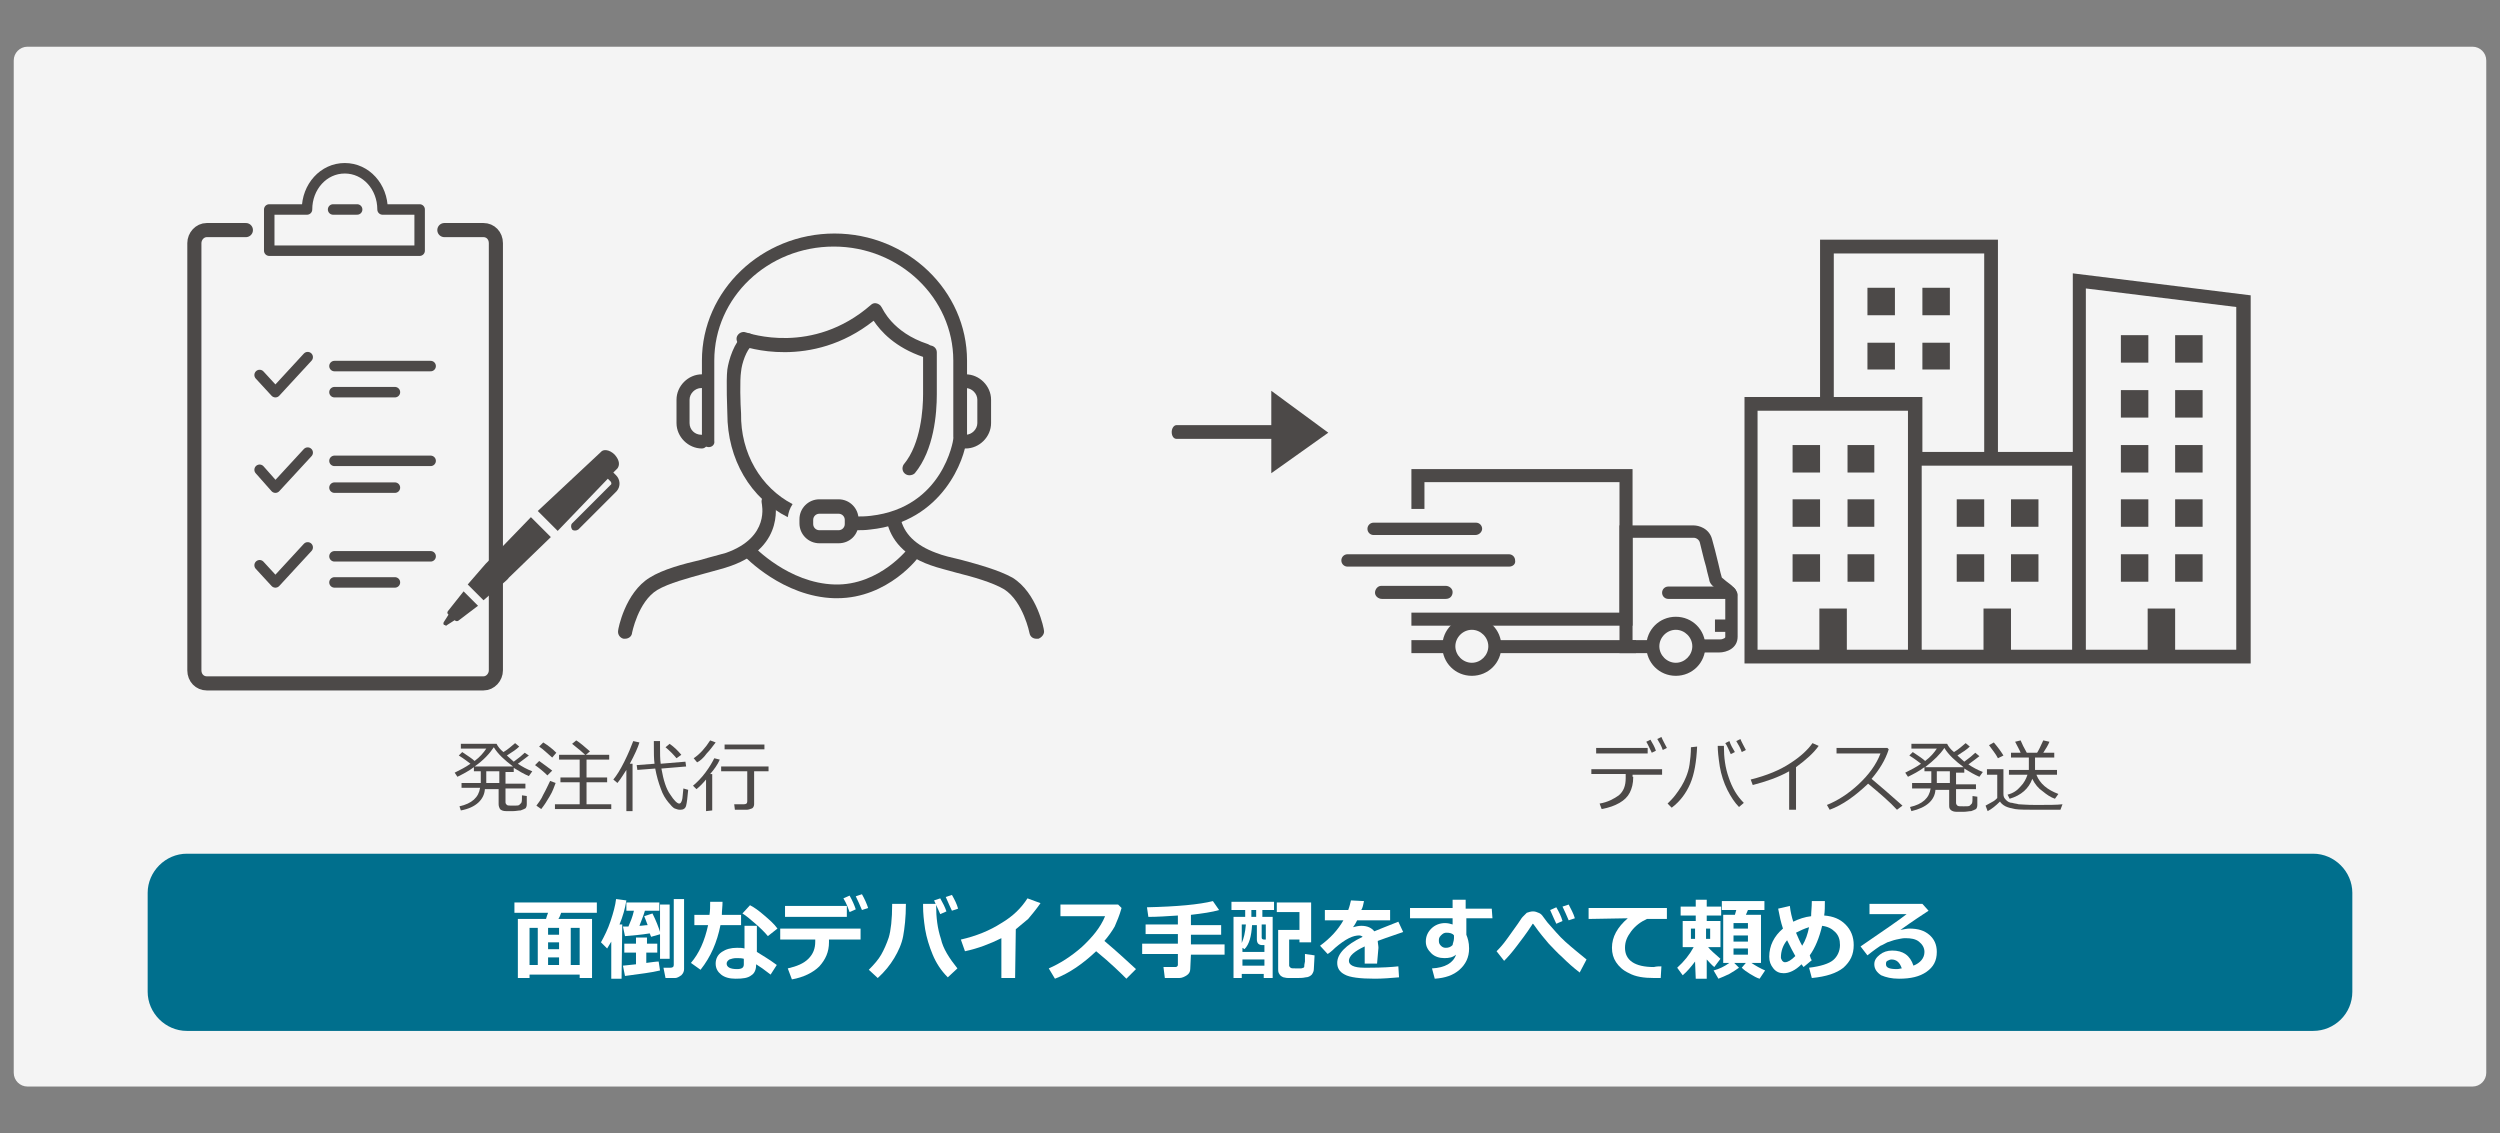 <?xml version="1.0" encoding="utf-8"?>
<!-- Generator: Adobe Illustrator 26.2.1, SVG Export Plug-In . SVG Version: 6.00 Build 0)  -->
<svg version="1.1" id="レイヤー_4" xmlns="http://www.w3.org/2000/svg" xmlns:xlink="http://www.w3.org/1999/xlink" x="0px"
	 y="0px" width="364px" height="165px" viewBox="0 0 364 165" style="enable-background:new 0 0 364 165;" xml:space="preserve">
<rect x="0" y="0" width="364" height="165" fill="#808080" stroke="none"/>
<style type="text/css">
	.st0{fill:#F4F4F4;}
	.st1{fill:none;}
	.st2{clip-path:url(#SVGID_00000045580735837369943290000004216799135524963756_);fill:#4C4948;}
	.st3{clip-path:url(#SVGID_00000064329382316101890140000006579125642005602751_);fill:#4C4948;}
	.st4{clip-path:url(#SVGID_00000028304949250599946570000013028206669026000029_);fill:#4C4948;}
	.st5{clip-path:url(#SVGID_00000111873263463334033710000013733335829795586492_);fill:#4C4948;}
	.st6{clip-path:url(#SVGID_00000054248059227726072380000018063373869210282655_);fill:#4C4948;}
	.st7{clip-path:url(#SVGID_00000080902669593894727030000003546382370199565954_);fill:#4C4948;}
	.st8{clip-path:url(#SVGID_00000183945253572238045630000000832115867868267690_);fill:#4C4948;}
	.st9{clip-path:url(#SVGID_00000069391728785280932080000003343640740860829628_);fill:#4C4948;}
	.st10{clip-path:url(#SVGID_00000023272401269950837180000010118074912669380267_);fill:#4C4948;}
	.st11{clip-path:url(#SVGID_00000157293922838804099150000016053871508839714433_);fill:#4C4948;}
	.st12{clip-path:url(#SVGID_00000023990620348485955190000017270860708445341853_);fill:#4C4948;}
	.st13{clip-path:url(#SVGID_00000066476712015400538980000017306900591287733129_);fill:#4C4948;}
	.st14{clip-path:url(#SVGID_00000120527512596472854940000016179571097117554099_);fill:#4C4948;}
	.st15{clip-path:url(#SVGID_00000156555922824117873350000007553939154385242515_);fill:#4C4948;}
	.st16{clip-path:url(#SVGID_00000147199337890444024590000006788182811874776976_);fill:#4C4948;}
	.st17{clip-path:url(#SVGID_00000164478706087264425750000009714813331781283515_);fill:#4C4948;}
	.st18{clip-path:url(#SVGID_00000007414942860423200160000012120391803981421707_);fill:#4C4948;}
	.st19{clip-path:url(#SVGID_00000036219105992905773700000006810992347684450708_);fill:#4C4948;}
	.st20{clip-path:url(#SVGID_00000150792813805081666850000011375864882074385852_);fill:#4C4948;}
	.st21{clip-path:url(#SVGID_00000003796371855670224630000008153267814969291967_);fill:#4C4948;}
	.st22{clip-path:url(#SVGID_00000117670366415965797960000000368858191635321994_);fill:#4C4948;}
	.st23{clip-path:url(#SVGID_00000087382297709365769800000007701179464673458342_);fill:#4C4948;}
	.st24{clip-path:url(#SVGID_00000159471959938676565580000002864401281122398888_);fill:#4C4948;}
	.st25{clip-path:url(#SVGID_00000013883630631848018090000018386430593594405560_);fill:#4C4948;}
	.st26{clip-path:url(#SVGID_00000175291385857285368260000016508913384992027265_);fill:#4C4948;}
	.st27{fill:#4C4948;}
	.st28{fill:none;stroke:#4C4948;stroke-width:1.527;stroke-linecap:round;stroke-linejoin:round;}
	.st29{fill:none;stroke:#4C4948;stroke-width:2.056;stroke-linecap:round;stroke-linejoin:round;}
	.st30{fill:#006F8D;}
	.st31{enable-background:new    ;}
	.st32{fill:#FFFFFF;}
</style>
<g>
	<path class="st0" d="M362,156.2c0,1.1-0.9,2-2,2H4c-1.1,0-2-0.9-2-2V8.8c0-1.1,0.9-2,2-2h356c1.1,0,2,0.9,2,2V156.2L362,156.2z"/>
</g>
<polygon class="st1" points="243.7,113.7 345.1,113.7 345.1,12.4 243.7,12.4 "/>
<g>
	<g>
		<g>
			<g>
				<defs>
					<rect id="SVGID_1_" x="242.1" y="17" width="96.7" height="96.7"/>
				</defs>
				<clipPath id="SVGID_00000155109170510345734390000009306868138567119546_">
					<use xlink:href="#SVGID_1_"  style="overflow:visible;"/>
				</clipPath>
				<path style="clip-path:url(#SVGID_00000155109170510345734390000009306868138567119546_);fill:#4C4948;" d="M301.8,39.8v26
					h-10.9V34.9H265v22.9h-11v38.8h73.7V43L301.8,39.8L301.8,39.8z M267,36.9h21.9v28.9h-9v-8H267V36.9L267,36.9z M277.9,94.6h-9v-6
					h-4v6h-9V59.8h21.9v34.8H277.9L277.9,94.6z M301.8,94.6h-9v-6h-4v6h-9V67.8h21.9v26.8H301.8z M325.7,94.6h-9v-6h-4v6h-9V42
					l21.9,2.7v49.9H325.7z"/>
			</g>
		</g>
	</g>
	<g>
		<g>
			<g>
				<defs>
					<rect id="SVGID_00000081641014386493537860000005614442839411134136_" x="242.1" y="17" width="96.7" height="96.7"/>
				</defs>
				<clipPath id="SVGID_00000058562955738749251330000012490476699829554356_">
					<use xlink:href="#SVGID_00000081641014386493537860000005614442839411134136_"  style="overflow:visible;"/>
				</clipPath>
				<polygon style="clip-path:url(#SVGID_00000058562955738749251330000012490476699829554356_);fill:#4C4948;" points="284.9,80.7 
					288.9,80.7 288.9,84.7 284.9,84.7 				"/>
			</g>
		</g>
	</g>
	<g>
		<g>
			<g>
				<defs>
					<rect id="SVGID_00000173864746364637539850000002248696675153760409_" x="242.1" y="17" width="96.7" height="96.7"/>
				</defs>
				<clipPath id="SVGID_00000000206758344621008540000009707112875146361494_">
					<use xlink:href="#SVGID_00000173864746364637539850000002248696675153760409_"  style="overflow:visible;"/>
				</clipPath>
				<polygon style="clip-path:url(#SVGID_00000000206758344621008540000009707112875146361494_);fill:#4C4948;" points="292.8,80.7 
					296.8,80.7 296.8,84.7 292.8,84.7 				"/>
			</g>
		</g>
	</g>
	<g>
		<g>
			<g>
				<defs>
					<rect id="SVGID_00000036955759260345069640000013990020772633108113_" x="242.1" y="17" width="96.7" height="96.7"/>
				</defs>
				<clipPath id="SVGID_00000086692149083435400500000013106681309480109730_">
					<use xlink:href="#SVGID_00000036955759260345069640000013990020772633108113_"  style="overflow:visible;"/>
				</clipPath>
				<polygon style="clip-path:url(#SVGID_00000086692149083435400500000013106681309480109730_);fill:#4C4948;" points="284.9,72.7 
					288.9,72.7 288.9,76.7 284.9,76.7 				"/>
			</g>
		</g>
	</g>
	<g>
		<g>
			<g>
				<defs>
					<rect id="SVGID_00000106840712959263263890000014713776859944682371_" x="242.1" y="17" width="96.7" height="96.7"/>
				</defs>
				<clipPath id="SVGID_00000170977878408575071990000018369050867271919794_">
					<use xlink:href="#SVGID_00000106840712959263263890000014713776859944682371_"  style="overflow:visible;"/>
				</clipPath>
				<polygon style="clip-path:url(#SVGID_00000170977878408575071990000018369050867271919794_);fill:#4C4948;" points="292.8,72.7 
					296.8,72.7 296.8,76.7 292.8,76.7 				"/>
			</g>
		</g>
	</g>
	<g>
		<g>
			<g>
				<defs>
					<rect id="SVGID_00000016059033975086815130000011882596810740052099_" x="242.1" y="17" width="96.7" height="96.7"/>
				</defs>
				<clipPath id="SVGID_00000086652728419154998150000007147645691406052014_">
					<use xlink:href="#SVGID_00000016059033975086815130000011882596810740052099_"  style="overflow:visible;"/>
				</clipPath>
				<polygon style="clip-path:url(#SVGID_00000086652728419154998150000007147645691406052014_);fill:#4C4948;" points="271.9,49.9 
					275.9,49.9 275.9,53.8 271.9,53.8 				"/>
			</g>
		</g>
	</g>
	<g>
		<g>
			<g>
				<defs>
					<rect id="SVGID_00000034770329214040273650000012597512300671919769_" x="242.1" y="17" width="96.7" height="96.7"/>
				</defs>
				<clipPath id="SVGID_00000136387419390921930350000017614323489596058765_">
					<use xlink:href="#SVGID_00000034770329214040273650000012597512300671919769_"  style="overflow:visible;"/>
				</clipPath>
				<polygon style="clip-path:url(#SVGID_00000136387419390921930350000017614323489596058765_);fill:#4C4948;" points="279.9,49.9 
					283.9,49.9 283.9,53.8 279.9,53.8 				"/>
			</g>
		</g>
	</g>
	<g>
		<g>
			<g>
				<defs>
					<rect id="SVGID_00000105396917718925153750000005621135502115386758_" x="242.1" y="17" width="96.7" height="96.7"/>
				</defs>
				<clipPath id="SVGID_00000088840961560742812990000001076545128993654933_">
					<use xlink:href="#SVGID_00000105396917718925153750000005621135502115386758_"  style="overflow:visible;"/>
				</clipPath>
				<polygon style="clip-path:url(#SVGID_00000088840961560742812990000001076545128993654933_);fill:#4C4948;" points="271.9,41.9 
					275.9,41.9 275.9,45.9 271.9,45.9 				"/>
			</g>
		</g>
	</g>
	<g>
		<g>
			<g>
				<defs>
					<rect id="SVGID_00000132785456742850983290000013341934231666342069_" x="242.1" y="17" width="96.7" height="96.7"/>
				</defs>
				<clipPath id="SVGID_00000011749795405520532140000013424864753191823520_">
					<use xlink:href="#SVGID_00000132785456742850983290000013341934231666342069_"  style="overflow:visible;"/>
				</clipPath>
				<polygon style="clip-path:url(#SVGID_00000011749795405520532140000013424864753191823520_);fill:#4C4948;" points="279.9,41.9 
					283.9,41.9 283.9,45.9 279.9,45.9 				"/>
			</g>
		</g>
	</g>
	<g>
		<g>
			<g>
				<defs>
					<rect id="SVGID_00000009548972003786980800000003475731829392714901_" x="242.1" y="17" width="96.7" height="96.7"/>
				</defs>
				<clipPath id="SVGID_00000098181955851849655310000014871312992426701726_">
					<use xlink:href="#SVGID_00000009548972003786980800000003475731829392714901_"  style="overflow:visible;"/>
				</clipPath>
				<polygon style="clip-path:url(#SVGID_00000098181955851849655310000014871312992426701726_);fill:#4C4948;" points="261,80.7 
					265,80.7 265,84.7 261,84.7 				"/>
			</g>
		</g>
	</g>
	<g>
		<g>
			<g>
				<defs>
					<rect id="SVGID_00000071548219310630552580000002011773084097901499_" x="242.1" y="17" width="96.7" height="96.7"/>
				</defs>
				<clipPath id="SVGID_00000088836486689852775640000002634561677305726616_">
					<use xlink:href="#SVGID_00000071548219310630552580000002011773084097901499_"  style="overflow:visible;"/>
				</clipPath>
				<polygon style="clip-path:url(#SVGID_00000088836486689852775640000002634561677305726616_);fill:#4C4948;" points="269,80.7 
					272.9,80.7 272.9,84.7 269,84.7 				"/>
			</g>
		</g>
	</g>
	<g>
		<g>
			<g>
				<defs>
					<rect id="SVGID_00000080174249669762492160000015429244198593860999_" x="242.1" y="17" width="96.7" height="96.7"/>
				</defs>
				<clipPath id="SVGID_00000011025260076610073750000009875626848754448532_">
					<use xlink:href="#SVGID_00000080174249669762492160000015429244198593860999_"  style="overflow:visible;"/>
				</clipPath>
				<polygon style="clip-path:url(#SVGID_00000011025260076610073750000009875626848754448532_);fill:#4C4948;" points="261,72.7 
					265,72.7 265,76.7 261,76.7 				"/>
			</g>
		</g>
	</g>
	<g>
		<g>
			<g>
				<defs>
					<rect id="SVGID_00000090265495062699074010000007898927172990882982_" x="242.1" y="17" width="96.7" height="96.7"/>
				</defs>
				<clipPath id="SVGID_00000100349729824858462490000016225422885183811212_">
					<use xlink:href="#SVGID_00000090265495062699074010000007898927172990882982_"  style="overflow:visible;"/>
				</clipPath>
				<polygon style="clip-path:url(#SVGID_00000100349729824858462490000016225422885183811212_);fill:#4C4948;" points="269,72.7 
					272.9,72.7 272.9,76.7 269,76.7 				"/>
			</g>
		</g>
	</g>
	<g>
		<g>
			<g>
				<defs>
					<rect id="SVGID_00000034054266184346433620000007364575121833486987_" x="242.1" y="17" width="96.7" height="96.7"/>
				</defs>
				<clipPath id="SVGID_00000011026325609961671430000002678799413789565315_">
					<use xlink:href="#SVGID_00000034054266184346433620000007364575121833486987_"  style="overflow:visible;"/>
				</clipPath>
				<polygon style="clip-path:url(#SVGID_00000011026325609961671430000002678799413789565315_);fill:#4C4948;" points="261,64.8 
					265,64.8 265,68.8 261,68.8 				"/>
			</g>
		</g>
	</g>
	<g>
		<g>
			<g>
				<defs>
					<rect id="SVGID_00000123435488550135166560000004079510512736269476_" x="242.1" y="17" width="96.7" height="96.7"/>
				</defs>
				<clipPath id="SVGID_00000104671665057844922370000006839967609026644894_">
					<use xlink:href="#SVGID_00000123435488550135166560000004079510512736269476_"  style="overflow:visible;"/>
				</clipPath>
				<polygon style="clip-path:url(#SVGID_00000104671665057844922370000006839967609026644894_);fill:#4C4948;" points="269,64.8 
					272.9,64.8 272.9,68.8 269,68.8 				"/>
			</g>
		</g>
	</g>
	<g>
		<g>
			<g>
				<defs>
					<rect id="SVGID_00000038389433166881677460000002935488612551474618_" x="242.1" y="17" width="96.7" height="96.7"/>
				</defs>
				<clipPath id="SVGID_00000057106601703781322390000007618250945912467857_">
					<use xlink:href="#SVGID_00000038389433166881677460000002935488612551474618_"  style="overflow:visible;"/>
				</clipPath>
				<polygon style="clip-path:url(#SVGID_00000057106601703781322390000007618250945912467857_);fill:#4C4948;" points="308.8,80.7 
					312.8,80.7 312.8,84.7 308.8,84.7 				"/>
			</g>
		</g>
	</g>
	<g>
		<g>
			<g>
				<defs>
					<rect id="SVGID_00000038375358245965264430000003827621199966352570_" x="242.1" y="17" width="96.7" height="96.7"/>
				</defs>
				<clipPath id="SVGID_00000027593409598086881580000017659204231775523257_">
					<use xlink:href="#SVGID_00000038375358245965264430000003827621199966352570_"  style="overflow:visible;"/>
				</clipPath>
				<polygon style="clip-path:url(#SVGID_00000027593409598086881580000017659204231775523257_);fill:#4C4948;" points="316.7,80.7 
					320.7,80.7 320.7,84.7 316.7,84.7 				"/>
			</g>
		</g>
	</g>
	<g>
		<g>
			<g>
				<defs>
					<rect id="SVGID_00000059288927608701563530000003795253447090117782_" x="242.1" y="17" width="96.7" height="96.7"/>
				</defs>
				<clipPath id="SVGID_00000096023600603320428070000012610315728553436569_">
					<use xlink:href="#SVGID_00000059288927608701563530000003795253447090117782_"  style="overflow:visible;"/>
				</clipPath>
				<polygon style="clip-path:url(#SVGID_00000096023600603320428070000012610315728553436569_);fill:#4C4948;" points="308.8,72.7 
					312.8,72.7 312.8,76.7 308.8,76.7 				"/>
			</g>
		</g>
	</g>
	<g>
		<g>
			<g>
				<defs>
					<rect id="SVGID_00000099632051212297706740000012620423139641657984_" x="242.1" y="17" width="96.7" height="96.7"/>
				</defs>
				<clipPath id="SVGID_00000013907205095958862810000006057601321701166494_">
					<use xlink:href="#SVGID_00000099632051212297706740000012620423139641657984_"  style="overflow:visible;"/>
				</clipPath>
				<polygon style="clip-path:url(#SVGID_00000013907205095958862810000006057601321701166494_);fill:#4C4948;" points="316.7,72.7 
					320.7,72.7 320.7,76.7 316.7,76.7 				"/>
			</g>
		</g>
	</g>
	<g>
		<g>
			<g>
				<defs>
					<rect id="SVGID_00000031167327221988658180000001290064284500900784_" x="242.1" y="17" width="96.7" height="96.7"/>
				</defs>
				<clipPath id="SVGID_00000003099159916289478240000004739033987862608314_">
					<use xlink:href="#SVGID_00000031167327221988658180000001290064284500900784_"  style="overflow:visible;"/>
				</clipPath>
				<polygon style="clip-path:url(#SVGID_00000003099159916289478240000004739033987862608314_);fill:#4C4948;" points="308.8,64.8 
					312.8,64.8 312.8,68.8 308.8,68.8 				"/>
			</g>
		</g>
	</g>
	<g>
		<g>
			<g>
				<defs>
					<rect id="SVGID_00000085244330685443622300000002278821249011088260_" x="242.1" y="17" width="96.7" height="96.7"/>
				</defs>
				<clipPath id="SVGID_00000023282792573872487970000010969163171064143233_">
					<use xlink:href="#SVGID_00000085244330685443622300000002278821249011088260_"  style="overflow:visible;"/>
				</clipPath>
				<polygon style="clip-path:url(#SVGID_00000023282792573872487970000010969163171064143233_);fill:#4C4948;" points="316.7,64.8 
					320.7,64.8 320.7,68.8 316.7,68.8 				"/>
			</g>
		</g>
	</g>
	<g>
		<g>
			<g>
				<defs>
					<rect id="SVGID_00000054980261728926354950000005238379623205637760_" x="242.1" y="17" width="96.7" height="96.7"/>
				</defs>
				<clipPath id="SVGID_00000106840708008202167090000000879896294694534319_">
					<use xlink:href="#SVGID_00000054980261728926354950000005238379623205637760_"  style="overflow:visible;"/>
				</clipPath>
				<polygon style="clip-path:url(#SVGID_00000106840708008202167090000000879896294694534319_);fill:#4C4948;" points="308.8,56.8 
					312.8,56.8 312.8,60.8 308.8,60.8 				"/>
			</g>
		</g>
	</g>
	<g>
		<g>
			<g>
				<defs>
					<rect id="SVGID_00000164485283996100156860000011215977617698002620_" x="242.1" y="17" width="96.7" height="96.7"/>
				</defs>
				<clipPath id="SVGID_00000041976330508155629590000011780579372947449993_">
					<use xlink:href="#SVGID_00000164485283996100156860000011215977617698002620_"  style="overflow:visible;"/>
				</clipPath>
				<polygon style="clip-path:url(#SVGID_00000041976330508155629590000011780579372947449993_);fill:#4C4948;" points="316.7,56.8 
					320.7,56.8 320.7,60.8 316.7,60.8 				"/>
			</g>
		</g>
	</g>
	<g>
		<g>
			<g>
				<defs>
					<rect id="SVGID_00000157297351941132918630000012390307332202610349_" x="242.1" y="17" width="96.7" height="96.7"/>
				</defs>
				<clipPath id="SVGID_00000109022883089556564150000011308996595772435884_">
					<use xlink:href="#SVGID_00000157297351941132918630000012390307332202610349_"  style="overflow:visible;"/>
				</clipPath>
				<polygon style="clip-path:url(#SVGID_00000109022883089556564150000011308996595772435884_);fill:#4C4948;" points="308.8,48.8 
					312.8,48.8 312.8,52.8 308.8,52.8 				"/>
			</g>
		</g>
	</g>
	<g>
		<g>
			<g>
				<defs>
					<rect id="SVGID_00000147188067941374911040000015751660965735679412_" x="242.1" y="17" width="96.7" height="96.7"/>
				</defs>
				<clipPath id="SVGID_00000162312042225172179450000011807463109099860137_">
					<use xlink:href="#SVGID_00000147188067941374911040000015751660965735679412_"  style="overflow:visible;"/>
				</clipPath>
				<polygon style="clip-path:url(#SVGID_00000162312042225172179450000011807463109099860137_);fill:#4C4948;" points="316.7,48.8 
					320.7,48.8 320.7,52.8 316.7,52.8 				"/>
			</g>
		</g>
	</g>
</g>
<g>
	<polygon class="st27" points="249.7,90.2 252.2,90.2 252.2,92 249.7,92 	"/>
	<g>
		<polygon class="st1" points="195.2,98.4 253.1,98.4 253.1,68.2 195.2,68.2 		"/>
		<polygon class="st27" points="205.5,68.3 205.5,74.1 207.4,74.1 207.4,70.2 235.8,70.2 235.8,89.2 221.8,89.2 207.4,89.2 
			205.5,89.2 205.5,91.1 237.7,91.1 237.7,68.3 		"/>
		<path class="st27" d="M251.3,84.6c-0.2-0.2-0.5-0.4-0.6-0.5c-0.1-0.3-0.3-1.1-0.5-2c-0.3-1.3-0.7-2.8-0.9-3.5
			c-0.4-1.7-2-2.1-2.7-2.1h-10.8v18.6h5.8c0-0.1,0-0.1-0.1-0.2c-0.1-0.7-0.1-0.7,0-1.4c0-0.1,0.1-0.2,0.1-0.3h-3.9V78.3h8.9
			c0.4,0,0.8,0.3,0.9,0.7c0.2,0.7,0.5,2.2,0.9,3.5c0.2,1,0.5,1.9,0.5,2.1c0.2,0.6,0.7,0.9,1.3,1.4c0.3,0.2,0.9,0.7,1,0.9v5.8
			c0,0.1,0,0.2-0.3,0.3c-0.2,0.1-0.4,0.1-0.6,0.1h-3.2c0,0.1,0.1,0.2,0.1,0.4c0.1,0.4,0.1,0.9,0,1.3l-0.1,0.2h3.2
			c1.1,0,2.7-0.6,2.7-2.3v-5.9C253.1,85.9,252.1,85.2,251.3,84.6L251.3,84.6z"/>
		<path class="st27" d="M211.7,93.3l0.1-0.1h-6.3v1.9h6C211.3,94.5,211.4,93.8,211.7,93.3L211.7,93.3z"/>
		<path class="st27" d="M217.1,93.2c0.1,0.2,0.1,0.5,0.1,0.8c0,0.4-0.1,0.8-0.3,1.1h21.3v-1.9H217.1L217.1,93.2z"/>
		<path class="st27" d="M244,98.4c-2.4,0-4.3-1.9-4.3-4.3s1.9-4.3,4.3-4.3s4.3,1.9,4.3,4.3l0,0C248.3,96.5,246.4,98.4,244,98.4
			L244,98.4z M244,91.7c-1.3,0-2.4,1.1-2.4,2.4s1.1,2.4,2.4,2.4c1.3,0,2.4-1.1,2.4-2.4C246.4,92.8,245.3,91.7,244,91.7L244,91.7z"/>
		<path class="st27" d="M214.3,98.4c-2.4,0-4.3-1.9-4.3-4.3s1.9-4.3,4.3-4.3s4.3,1.9,4.3,4.3S216.7,98.4,214.3,98.4L214.3,98.4z
			 M214.3,91.7c-1.3,0-2.4,1.1-2.4,2.4s1.1,2.4,2.4,2.4s2.4-1.1,2.4-2.4C216.7,92.8,215.6,91.7,214.3,91.7L214.3,91.7z"/>
		<path class="st27" d="M251.9,87.2h-9c-0.5,0-0.9-0.4-0.9-0.9s0.4-0.9,0.9-0.9h9c0.5,0,0.9,0.4,0.9,0.9S252.4,87.2,251.9,87.2
			L251.9,87.2z"/>
		<path class="st27" d="M214.8,77.9H200c-0.5,0-0.9-0.4-0.9-0.9s0.4-0.9,0.9-0.9h14.9c0.5,0,0.9,0.4,0.9,0.9
			C215.8,77.4,215.4,77.9,214.8,77.9L214.8,77.9z"/>
		<path class="st27" d="M219.7,82.5h-23.5c-0.5,0-0.9-0.4-0.9-0.9s0.4-0.9,0.9-0.9h23.5c0.5,0,0.9,0.4,0.9,0.9
			C220.7,82.1,220.3,82.5,219.7,82.5L219.7,82.5z"/>
		<path class="st27" d="M210.5,87.2h-9.3c-0.5,0-1-0.4-1-0.9s0.4-1,0.9-1c0,0,0,0,0.1,0h9.3c0.5,0,1,0.4,1,0.9
			C211.5,86.8,211.1,87.2,210.5,87.2L210.5,87.2L210.5,87.2z"/>
		<polygon class="st1" points="195.2,98.4 253.1,98.4 253.1,68.2 195.2,68.2 		"/>
		<polygon class="st1" points="195.2,68.2 253.1,68.2 253.1,98.4 195.2,98.4 		"/>
	</g>
</g>
<path class="st28" d="M55.7,30.5c0-3.3-2.4-6-5.5-6s-5.5,2.7-5.5,6h-5.5v6h21.9v-6H55.7L55.7,30.5z"/>
<line class="st28" x1="48.5" y1="30.5" x2="52" y2="30.5"/>
<polyline class="st28" points="44.8,52 40.1,57.1 37.8,54.6 "/>
<line class="st28" x1="48.7" y1="57.1" x2="57.5" y2="57.1"/>
<line class="st28" x1="48.7" y1="53.3" x2="62.7" y2="53.3"/>
<polyline class="st28" points="44.8,79.7 40.1,84.8 37.8,82.3 "/>
<line class="st28" x1="48.7" y1="84.8" x2="57.5" y2="84.8"/>
<line class="st28" x1="48.7" y1="81" x2="62.7" y2="81"/>
<polyline class="st28" points="44.8,65.9 40.1,71 37.8,68.4 "/>
<line class="st28" x1="48.7" y1="71" x2="57.5" y2="71"/>
<line class="st28" x1="48.7" y1="67.1" x2="62.7" y2="67.1"/>
<path class="st29" d="M35.8,33.5h-5.7c-1,0-1.8,0.9-1.8,1.9v62.2c0,1.1,0.8,1.9,1.8,1.9h40.3c1,0,1.8-0.9,1.8-1.9V35.4
	c0-1.1-0.8-1.9-1.8-1.9h-5.7"/>
<g>
	<g>
		<path class="st27" d="M89.7,69.2l-0.4-0.4l0.6-0.6c0.3-0.4,0.4-1.1-0.4-2c-0.8-0.8-1.7-0.8-2-0.4l-9.2,8.6l2.9,2.9l7.3-7.6
			l0.4,0.4c0.1,0.1,0.2,0.4,0,0.5l-5.6,5.6c-0.2,0.2-0.2,0.6,0,0.9c0.2,0.2,0.6,0.2,0.9,0l0,0l5.6-5.6
			C90.4,70.8,90.3,69.8,89.7,69.2L89.7,69.2z"/>
		<path class="st27" d="M71.4,81.4c-0.2,0.2-0.5,0.5-0.7,0.7l-2.6,3l2.3,2.3l3-2.6c0.2-0.2,0.5-0.4,0.7-0.7l6.1-5.9l-2.9-2.9
			L71.4,81.4L71.4,81.4z"/>
		<path class="st27" d="M65.2,89c-0.1,0.2-0.1,0.3,0.1,0.5l-0.7,1.1c-0.1,0.2,0,0.4,0.1,0.4s0.1,0,0.2,0.1c0.1,0,0.1,0,0.2-0.1
			l1.1-0.7c0.1,0.1,0.3,0.2,0.5,0.1l2.9-2.2l-2.1-2.1L65.2,89L65.2,89z"/>
	</g>
</g>
<path class="st27" d="M115.4,73.4c-0.4,0.6-0.6,1.2-0.7,1.9c-5.4-2.7-8.8-8.4-8.8-15.1c0-0.2-0.2-4.8,0-6.4c0.2-1.4,1-4,2.4-5.1
	c0.4-0.3,1.1-0.2,1.4,0.2s0.2,1-0.2,1.4c-0.8,0.6-1.5,2.6-1.6,3.8c-0.2,1.2-0.1,4.8,0,6.1C107.8,66,110.8,71,115.4,73.4L115.4,73.4z
	"/>
<path class="st27" d="M102.2,65.3c-2,0-3.7-1.7-3.7-3.7v-3.4c0-2,1.7-3.7,3.7-3.7c0.5,0,1,0.4,1,1c0,0.5-0.4,1-1,1h-0.1
	c-0.9,0-1.7,0.8-1.7,1.7v3.4c0,1,0.8,1.7,1.7,1.7c0.5,0,1,0.4,1,1C103.1,64.8,102.7,65.3,102.2,65.3L102.2,65.3z"/>
<path class="st27" d="M140.6,65.3c-0.5,0-1-0.4-1-1c0-0.5,0.4-1,1-1c0.9,0,1.7-0.8,1.7-1.7v-3.4c0-0.9-0.8-1.7-1.7-1.7
	c-0.5,0-1-0.5-1-1s0.4-0.9,1-1c2,0,3.7,1.7,3.7,3.7v3.4C144.3,63.6,142.6,65.3,140.6,65.3L140.6,65.3z"/>
<path class="st27" d="M140.7,64.1c-0.2,2.5-3.3,11.9-14,13c-0.7,0.1-1.4,0.1-2.1,0.1h-0.2c-0.5,0-1-0.4-1-1l0,0c0-0.5,0.4-0.9,1-1
	h0.2c0.7,0,1.4,0,2.2-0.1c10.5-1.2,12-11,12-11.2c0.1-0.5,0.6-0.9,1.1-0.9C140.4,63.1,140.7,63.6,140.7,64.1L140.7,64.1z"/>
<path class="st27" d="M122.1,79.1h-2.8c-1.6,0-2.9-1.3-2.9-2.9v-0.6c0-1.6,1.3-2.9,2.9-2.9h2.8c1.6,0,2.9,1.3,2.9,2.9v0.6
	C125,77.9,123.7,79.1,122.1,79.1L122.1,79.1z M119.3,74.8c-0.5,0-0.9,0.4-0.9,0.9v0.6c0,0.5,0.4,0.9,0.9,0.9h2.8
	c0.5,0,0.9-0.4,0.9-0.9v-0.6c0-0.5-0.4-0.9-0.9-0.9H119.3z"/>
<path class="st27" d="M103.2,65.1c-0.5,0-1-0.4-1-1V52.5c0-10.2,8.7-18.5,19.3-18.5s19.3,8.3,19.3,18.5v11.1c0,0.5-0.5,1-1,1
	s-0.9-0.4-1-1V52.5c0-9.1-7.8-16.6-17.4-16.6S104,43.3,104,52.5v11.7C104.1,64.7,103.7,65.1,103.2,65.1L103.2,65.1z"/>
<path class="st27" d="M134.8,52.1c-0.1,0-0.2,0-0.3-0.1c-4.2-1.4-6.3-3.8-7.3-5.3c-9.1,7.2-18.8,3.8-19.3,3.6s-0.8-0.8-0.6-1.3
	c0.2-0.5,0.8-0.8,1.3-0.6c0.4,0.1,9.7,3.4,18.2-4c0.4-0.4,1-0.3,1.4,0.1c0.1,0.1,0.1,0.2,0.2,0.3c0.1,0.1,1.5,3.6,6.7,5.3
	c0.5,0.2,0.8,0.7,0.6,1.2C135.7,51.8,135.3,52.1,134.8,52.1L134.8,52.1z"/>
<path class="st27" d="M132.4,69.2c-0.5,0-1-0.4-1-1c0-0.2,0.1-0.5,0.2-0.6c2.5-3,2.8-8.1,2.8-10.2v-6.1c0-0.5,0.4-1,1-1
	c0.5,0,1,0.4,1,1v6.1c0,2.8-0.4,8.1-3.2,11.5C133,69.1,132.7,69.2,132.4,69.2L132.4,69.2z"/>
<path class="st27" d="M91,93c-0.1,0-0.1,0-0.2,0c-0.5-0.1-0.9-0.6-0.8-1.2c0-0.2,1-5.5,4.6-7.7c1.9-1.2,4.9-2,7.5-2.6
	c1.3-0.4,2.6-0.7,3.6-1c6.5-2.3,5.2-7.1,5.2-7.3c-0.1-0.5,0.2-1.1,0.7-1.2s1.1,0.2,1.2,0.7c0,0.1,1.8,6.8-6.4,9.7
	c-1.1,0.4-2.4,0.7-3.8,1.1c-2.5,0.7-5.2,1.4-6.9,2.4c-2.8,1.7-3.7,6.3-3.7,6.4C91.9,92.7,91.5,93,91,93L91,93z"/>
<path class="st27" d="M150.9,93c-0.5,0-0.9-0.3-1-0.8c0,0-0.9-4.6-3.7-6.4c-1.7-1-4.5-1.8-6.9-2.4c-1.4-0.4-2.7-0.7-3.8-1.1
	c-4.6-1.6-6-4.5-6.4-6.5c-0.1-0.5,0.2-1.1,0.8-1.2c0.5-0.1,1.1,0.2,1.2,0.8c0.5,2.3,2.2,4,5.2,5.1c1,0.4,2.3,0.7,3.6,1
	c2.6,0.7,5.5,1.5,7.5,2.6c3.6,2.2,4.6,7.5,4.6,7.7c0.1,0.5-0.3,1-0.8,1.2C151,93,151,93,150.9,93L150.9,93z"/>
<path class="st27" d="M121.9,87.1h-0.4c-7.5-0.2-13-6-13.2-6.2c-0.4-0.4-0.4-1,0-1.4s1-0.4,1.4,0c0.1,0.1,5.1,5.4,11.8,5.6
	c6.6,0.2,10.9-5.4,10.9-5.5c0.3-0.4,1-0.5,1.4-0.2s0.5,0.9,0.2,1.3C133.9,81.1,129.3,87.1,121.9,87.1L121.9,87.1z"/>
<g>
	<path class="st27" d="M237.8,113.1c0,1-0.2,1.7-0.5,2.3c-0.3,0.6-0.8,1.1-1.5,1.5s-1.5,0.7-2.6,0.9l-0.3-0.8
		c1.2-0.2,2.1-0.7,2.8-1.2c0.7-0.6,1-1.4,1-2.5v-0.6h-5V112H242v0.8h-4.3v0.3H237.8z M239.9,109.7h-7.5v-0.8h7.5V109.7z
		 M241.1,109.3l-0.6,0.3c-0.3-0.6-0.5-1.1-0.8-1.6l0.6-0.3C240.6,108.2,240.9,108.7,241.1,109.3z M242.7,108.9l-0.6,0.3
		c-0.2-0.6-0.5-1.1-0.8-1.6l0.6-0.3C242.1,107.8,242.4,108.3,242.7,108.9z"/>
	<path class="st27" d="M247.1,108.7c-0.1,2.2-0.4,4-1,5.4s-1.5,2.6-2.7,3.5l-0.6-0.6c0.4-0.4,0.8-0.8,1.1-1.2
		c0.3-0.4,0.6-0.8,0.9-1.3s0.5-0.9,0.7-1.4s0.4-1.1,0.5-1.8c0.1-0.7,0.2-1.6,0.2-2.5L247.1,108.7L247.1,108.7L247.1,108.7z
		 M253.9,116.9l-0.7,0.6c-0.6-0.6-1.2-1.5-1.7-2.5s-0.9-2.2-1.1-3.4c-0.2-1.3-0.3-2.3-0.3-3h0.9v0.1c0,1.6,0.2,3.1,0.7,4.5
		C252.2,114.7,252.9,115.9,253.9,116.9z M252.6,109.5l-0.6,0.3c-0.3-0.6-0.5-1.2-0.8-1.6l0.6-0.3C252,108.5,252.3,109,252.6,109.5z
		 M254.2,109.2l-0.6,0.3c-0.2-0.6-0.5-1.1-0.8-1.6l0.6-0.3C253.6,108.1,253.9,108.6,254.2,109.2z"/>
	<path class="st27" d="M261.5,117.9h-1v-5.6c-1.6,0.9-3.4,1.5-5.3,2l-0.3-0.8c2.4-0.6,4.3-1.4,5.8-2.4c1.4-0.9,2.5-1.9,3.2-2.9
		l0.9,0.4c-0.7,1-1.8,2-3.3,3.1V117.9z"/>
	<path class="st27" d="M277,117.3l-0.8,0.6c-1-1.1-2.4-2.3-4.2-3.8c-1.9,1.8-3.7,3.1-5.6,3.8l-0.4-0.7c1.5-0.6,3.1-1.6,4.6-3
		s2.6-2.9,3.2-4.5h-6.4v-0.8h7.4l0.2,0.2c-0.5,1.6-1.4,3-2.5,4.3C273.7,114.4,275.2,115.7,277,117.3z"/>
	<path class="st27" d="M278.3,118.1l-0.2-0.6c1.8-0.4,2.8-1.3,3-2.7h-2.7V114h2.8c0-0.1,0-0.2,0-0.4v-1.3h-1v-0.6
		c-0.8,0.6-1.6,1-2.4,1.4l-0.4-0.6c0.8-0.4,1.6-0.8,2.3-1.3c-0.4-0.3-0.9-0.7-1.7-1.2l0.5-0.5c0.9,0.6,1.5,1,1.8,1.3
		c0.8-0.6,1.3-1.2,1.7-1.8h-3.7v-0.7h5.2c0.2,0.4,0.5,0.8,1,1.2c0.7-0.4,1.2-0.9,1.7-1.3l0.6,0.5c-0.4,0.4-1,0.8-1.8,1.3
		c0.3,0.3,0.7,0.6,1,0.9c0.7-0.5,1.3-1,1.6-1.3l0.6,0.5c-0.4,0.3-0.9,0.7-1.6,1.2c0.6,0.4,1.3,0.8,2.1,1.1l-0.5,0.7
		c-0.7-0.3-1.4-0.7-2.2-1.2v0.6h-1.2v1.7h2.9v0.7h-2.9v2c0,0.2,0.1,0.3,0.2,0.4s0.4,0.1,0.9,0.1s0.8,0,0.9-0.1s0.2-0.2,0.3-0.3
		c0.1-0.2,0.1-0.5,0.1-1.1l0.7,0.1v1.2c0,0.3-0.1,0.5-0.2,0.6c-0.2,0.1-0.4,0.2-0.7,0.3c-0.3,0-0.7,0.1-1.1,0.1c-0.2,0-0.5,0-1,0
		c-0.4,0-0.7-0.1-0.9-0.3s-0.2-0.4-0.2-0.7V115h-2C281.7,116.5,280.5,117.6,278.3,118.1z M280.3,111.7h5.6c-1.2-0.9-2.2-1.8-2.8-2.8
		C282.5,109.8,281.6,110.7,280.3,111.7z M282,112.3v1.4c0,0.1,0,0.2,0,0.3h1.9v-1.7C283.9,112.3,282,112.3,282,112.3z"/>
	<path class="st27" d="M300,117.9h-3.1c-1.8,0-2.9,0-3.5-0.1c-0.5-0.1-1-0.2-1.4-0.4c-0.4-0.2-0.7-0.5-0.8-0.7
		c-0.6,0.6-1.2,1.1-1.8,1.4l-0.3-0.8c0.2-0.1,0.5-0.3,0.9-0.5s0.6-0.4,0.8-0.6v-3.4h-1.5V112h2.4v3.6c0,0.4,0.1,0.6,0.4,0.9
		c0.2,0.2,0.5,0.4,0.9,0.4c0.3,0.1,0.6,0.1,0.9,0.2c0.3,0,1.1,0.1,2.5,0.1c1.8,0,3.1,0,3.9-0.1L300,117.9z M290.9,110.4
		c-0.3-0.6-0.8-1.2-1.3-1.9l0.7-0.4c0.6,0.7,1.1,1.4,1.4,1.9L290.9,110.4z M295.9,113.4c-0.5,1.4-1.6,2.4-3.3,2.9l-0.3-0.6
		c0.8-0.2,1.4-0.6,1.9-1.2c0.5-0.5,0.8-1.1,1-1.7h-2.7v-0.7h2.9v-1.8h-2.6v-0.7h1.4c-0.1-0.3-0.4-0.8-0.8-1.6l0.8-0.2
		c0.2,0.5,0.5,1.1,0.9,1.8h1.5c0.2-0.3,0.5-0.9,0.9-1.8l0.9,0.2c-0.2,0.5-0.5,1-0.9,1.6h1.6v0.7h-2.8v1.8h3.2v0.7h-3
		c0.5,1.3,1.6,2.2,3.2,2.8l-0.5,0.7c-0.6-0.2-1.2-0.6-1.8-1.1C296.8,114.8,296.3,114.2,295.9,113.4z"/>
</g>
<g>
	<path class="st27" d="M67.1,118l-0.2-0.6c1.8-0.4,2.8-1.3,3-2.7h-2.7V114H70c0-0.1,0-0.2,0-0.4v-1.3h-1v-0.6
		c-0.8,0.6-1.6,1-2.4,1.4l-0.4-0.6c0.8-0.4,1.6-0.8,2.3-1.3c-0.4-0.3-0.9-0.7-1.7-1.2l0.5-0.5c0.9,0.6,1.5,1,1.8,1.3
		c0.8-0.6,1.3-1.2,1.7-1.8h-3.7v-0.7h5.2c0.2,0.4,0.5,0.8,1,1.2c0.7-0.4,1.2-0.9,1.7-1.3l0.6,0.5c-0.4,0.4-1,0.8-1.8,1.3
		c0.3,0.3,0.7,0.6,1,0.9c0.7-0.5,1.3-1,1.6-1.3L77,110c-0.4,0.3-0.9,0.7-1.6,1.2c0.6,0.4,1.3,0.8,2.1,1.1L77,113
		c-0.7-0.3-1.4-0.7-2.2-1.2v0.6h-1.2v1.7h2.9v0.7h-2.9v2c0,0.2,0.1,0.3,0.2,0.4s0.4,0.1,0.9,0.1s0.8,0,0.9-0.1s0.2-0.2,0.3-0.3
		c0.1-0.2,0.1-0.5,0.1-1.1l0.7,0.1v1.2c0,0.3-0.1,0.5-0.2,0.6c-0.2,0.1-0.4,0.2-0.7,0.3c-0.3,0-0.7,0.1-1.1,0.1c-0.2,0-0.5,0-1,0
		c-0.4,0-0.7-0.1-0.9-0.3c-0.1-0.2-0.2-0.4-0.2-0.7v-2.2h-2C70.5,116.4,69.3,117.6,67.1,118z M69.1,111.6h5.6
		c-1.2-0.9-2.2-1.8-2.8-2.8C71.3,109.7,70.4,110.7,69.1,111.6z M70.8,112.3v1.4c0,0.1,0,0.2,0,0.3h1.9v-1.7
		C72.7,112.3,70.8,112.3,70.8,112.3z"/>
	<path class="st27" d="M79.7,112.9c-0.5-0.5-1.1-1-1.8-1.5l0.6-0.6c0.7,0.5,1.4,1,1.9,1.4L79.7,112.9z M78.8,117.8l-0.7-0.5
		c0.3-0.4,0.7-0.9,1-1.6c0.4-0.7,0.7-1.4,1-2l0.8,0.3c-0.2,0.5-0.4,1.2-0.9,2C79.6,116.7,79.2,117.3,78.8,117.8z M80.4,110.3
		c-0.7-0.6-1.3-1.2-1.9-1.6l0.6-0.6c0.8,0.5,1.4,1,1.9,1.5L80.4,110.3z M80.8,117.8v-0.7h3.6v-3.2h-2.8v-0.7h2.8v-2.6h-3v-0.7h3.8
		c-0.3-0.3-0.9-0.8-1.9-1.6l0.6-0.5c0.5,0.3,1.2,0.9,2,1.6l-0.6,0.5h3.4v0.7h-3.3v2.6h3v0.7h-3v3.2H89v0.7H80.8L80.8,117.8z"/>
	<path class="st27" d="M93.1,108.1c-0.2,0.7-0.7,1.8-1.4,3.1h0.4v6.9h-0.9v-6c-0.4,0.6-0.8,1.3-1.3,1.9l-0.6-0.5
		c0.5-0.6,1-1.4,1.6-2.6s1-2.2,1.3-3L93.1,108.1z M100.2,115c-0.1,1.2-0.2,1.9-0.3,2.3c-0.1,0.4-0.4,0.6-0.8,0.6H99
		c-0.3,0-0.5-0.1-0.8-0.2c-0.2-0.1-0.5-0.4-0.9-0.9s-0.8-1.1-1.1-2c-0.3-0.8-0.6-1.8-0.8-2.9l-2.6,0.2l-0.1-0.7l2.6-0.2
		c-0.1-0.7-0.1-1.6-0.1-2.8v-0.5h0.9v0.5c0,1.2,0,2.2,0.1,2.8l3.6-0.3l0.1,0.7l-3.6,0.3c0.3,1.7,0.7,3,1.3,3.8
		c0.5,0.8,1,1.3,1.3,1.3c0.2,0,0.3-0.2,0.4-0.5s0.1-0.9,0.2-1.7L100.2,115z M99.2,109.9l-0.7,0.5c-0.5-0.6-1-1.1-1.6-1.6l0.6-0.5
		C98.2,108.8,98.7,109.3,99.2,109.9z"/>
	<path class="st27" d="M102.8,118.1v-4.6c-0.5,0.6-1,1.1-1.4,1.4l-0.5-0.5c0.6-0.5,1.2-1.1,1.8-1.9c0.6-0.8,1-1.5,1.3-2.1l0.8,0.2
		c-0.3,0.7-0.8,1.4-1.4,2.1h0.3v5.3L102.8,118.1L102.8,118.1z M101.5,111l-0.5-0.6c0.9-0.6,1.7-1.5,2.4-2.6l0.8,0.3
		c-0.4,0.5-0.8,1.1-1.3,1.6C102.4,110.4,101.9,110.8,101.5,111z M108.7,117.9H107l-0.1-0.8h1.4c0.3,0,0.5-0.1,0.5-0.4v-4.4H105v-0.7
		h6.9v0.7h-2.1v4.8c0,0.2-0.1,0.5-0.3,0.6C109.2,117.8,109,117.9,108.7,117.9z M105.5,109.1v-0.7h5.8v0.7H105.5z"/>
</g>
<path class="st27" d="M193.4,63l-8.3-6.1v5h-13.8c-0.4,0-0.7,0.5-0.7,1c0,0.6,0.3,1,0.7,1h13.8v5L193.4,63z"/>
<path class="st30" d="M336.8,150.1H27.2c-3.1,0-5.7-2.6-5.7-5.7V130c0-3.1,2.6-5.7,5.7-5.7h309.6c3.1,0,5.7,2.6,5.7,5.7v14.4
	C342.5,147.6,339.9,150.1,336.8,150.1z"/>
<g class="st31">
	<path class="st32" d="M84.4,141.9h-7.3v0.5h-1.7v-8.6h4.1c0.1-0.3,0.2-0.7,0.3-0.9h-4.9v-1.5h12v1.5h-5.2c-0.1,0.3-0.2,0.6-0.4,0.9
		h4.9v8.6h-1.8V141.9L84.4,141.9z M77.1,140.5h1.2v-5.4h-1.2V140.5z M79.8,135.1v1h1.6v-1H79.8z M79.8,137.2v1h1.6v-1H79.8z
		 M79.8,140.5h1.6v-1.1h-1.6V140.5z M83.1,140.5h1.3v-5.4h-1.3V140.5z"/>
	<path class="st32" d="M90.5,142.5H89v-5.4c-0.2,0.3-0.4,0.7-0.6,1l-0.9-0.9c0.5-0.9,1-1.9,1.4-3.1c0.4-1.2,0.7-2.3,0.8-3.2l1.5,0.2
		c-0.2,1.2-0.5,2.3-1,3.5h0.4L90.5,142.5L90.5,142.5L90.5,142.5z M94.6,135.9c-1.2,0.2-2.4,0.3-3.6,0.4l-0.3-1.4c0.2,0,0.4,0,0.8,0
		c0.3-0.7,0.6-1.4,0.8-2.3h-1.1v-1.2H96v1.2h-2.1c-0.2,0.7-0.5,1.4-0.8,2.2c0.4,0,0.8-0.1,1.2-0.1c-0.2-0.6-0.4-1-0.5-1.3L95,133
		c0.5,1,0.9,2,1.2,3l-1.4,0.4L94.6,135.9z M96.1,141.3c-1.2,0.3-2.9,0.5-5.1,0.8l-0.3-1.5l1.9-0.2v-1.7h-1.7v-1.3h1.7v-0.9h1.6v0.9
		h1.5v1.3h-1.6v1.5c0.8-0.1,1.4-0.2,1.8-0.2L96.1,141.3z M97.5,139.6h-1.4v-7.9h1.4V139.6z M99.6,141.1c0,0.3-0.1,0.6-0.4,0.9
		c-0.3,0.2-0.6,0.4-0.9,0.4h-1.4l-0.3-1.5h1c0.3,0,0.5-0.1,0.5-0.4v-9.6h1.5C99.6,130.9,99.6,141.1,99.6,141.1z"/>
	<path class="st32" d="M105.2,131.3c0,0.7-0.1,1.3-0.1,1.9h2.8v1.5h-3c-0.5,2.5-1.4,4.6-2.9,6.5l-1.4-1c1.2-1.4,2-3.2,2.5-5.5h-2
		v-1.5h2.2c0.1-0.6,0.1-1.3,0.1-1.9H105.2z M113.1,140.5l-0.9,1.4c-0.9-0.7-1.6-1.2-2.1-1.5c0,0.7-0.2,1.3-0.7,1.6
		c-0.5,0.4-1.2,0.5-2.3,0.5c-0.9,0-1.6-0.2-2.1-0.6s-0.8-0.9-0.8-1.6c0-0.7,0.3-1.3,0.9-1.7s1.3-0.6,2.2-0.6c0.4,0,0.8,0,1.1,0.1
		v-3.3h1.8v3.8C110.8,139,111.9,139.6,113.1,140.5z M108.3,139.6c-0.3-0.1-0.7-0.1-1.1-0.1s-0.7,0.1-1,0.2c-0.3,0.2-0.4,0.4-0.4,0.6
		c0,0.5,0.5,0.8,1.5,0.8c0.7,0,1-0.2,1-0.7V139.6z M113.2,135.2l-1.4,1.1c-0.4-0.5-1-1.1-1.8-1.8s-1.4-1.2-1.9-1.5l1.1-1.2
		c0.6,0.3,1.3,0.8,2.1,1.5C112,133.9,112.7,134.5,113.2,135.2z"/>
	<path class="st32" d="M125.3,136.8h-4.6v0.4c0,1.4-0.5,2.5-1.4,3.5c-0.9,0.9-2.3,1.6-4,1.9l-0.6-1.6c1.3-0.3,2.3-0.7,3-1.4
		s1-1.5,1-2.5v-0.3h-5.1v-1.6h11.7V136.8z M123.3,133.5h-9v-1.6h9V133.5z M124.6,132.4l-0.9,0.4c-0.2-0.5-0.4-1.2-0.9-2l0.9-0.4
		C124.1,131.1,124.4,131.8,124.6,132.4z M126.4,132.2l-0.9,0.3c-0.3-0.7-0.6-1.4-0.9-2l0.9-0.3C125.9,130.9,126.2,131.6,126.4,132.2
		z"/>
	<path class="st32" d="M131.9,131.6c0,2-0.2,3.6-0.4,4.7c-0.2,1.1-0.7,2.2-1.3,3.2s-1.4,2-2.4,2.9l-1.3-1.2c0.8-0.8,1.4-1.5,1.8-2.2
		s0.8-1.6,1.1-2.5c0.3-1,0.5-2.6,0.5-4.9H131.9z M139.4,141l-1.4,1.3c-1-1-1.7-2.1-2.2-3.3s-0.9-2.5-1.1-3.7
		c-0.2-1.3-0.3-2.4-0.3-3.3v-0.4h1.9v0.2c0,1.8,0.2,3.4,0.7,4.9C137.3,138.1,138.2,139.5,139.4,141z M137.8,132.7l-0.9,0.4
		c-0.2-0.5-0.5-1.1-0.9-2l0.9-0.3C137.3,131.5,137.6,132.1,137.8,132.7z M139.5,132.3l-0.9,0.3c-0.2-0.4-0.5-1.1-0.9-2l0.9-0.3
		C139,131,139.3,131.6,139.5,132.3z"/>
	<path class="st32" d="M147.8,142.4h-2v-5.8c-1.6,0.8-3.4,1.5-5.3,1.9l-0.6-1.7c2.2-0.5,4.2-1.3,5.9-2.4c1.7-1,2.9-2.2,3.8-3.6
		l1.9,0.7c-0.7,1-1.3,1.7-1.8,2.3c-0.6,0.5-1.2,1-1.8,1.5L147.8,142.4L147.8,142.4z"/>
	<path class="st32" d="M165.4,141.1l-1.4,1.4c-0.8-0.8-2.2-2.2-4.4-4c-1.9,1.8-3.9,3.2-6,4l-0.9-1.5c1.6-0.7,3.2-1.7,4.8-3.1
		c1.5-1.4,2.7-2.8,3.4-4.5h-6.5v-1.7h8.4l0.5,0.5c-0.3,1.1-0.7,2-1,2.7c-0.4,0.7-0.9,1.4-1.5,2.1C162.7,138.6,164.2,140,165.4,141.1
		z"/>
	<path class="st32" d="M173.3,141.1c0,0.4-0.2,0.7-0.5,0.9s-0.7,0.4-1.1,0.4h-2.1l-0.2-1.6h1.7c0.1,0,0.2,0,0.3-0.1s0.1-0.2,0.1-0.2
		v-1.6h-5.2v-1.5h5.2V136h-4.7v-1.4h4.7v-1.3c-1.6,0.1-3,0.2-4.3,0.2l-0.2-1.4c4.4-0.1,7.6-0.4,9.6-0.9l0.9,1.3
		c-1,0.3-2.4,0.5-4.1,0.7v1.5h4.4v1.4h-4.4v1.4h4.9v1.5h-4.9L173.3,141.1L173.3,141.1z"/>
	<path class="st32" d="M183.8,132.5v1h1.5v8.9H184v-0.6h-3.2v0.6h-1.2v-8.9h1.7v-1h-2v-1.2h6.2v1.2H183.8z M180.8,137.3
		c0.3-0.7,0.5-1.5,0.6-2.7h-0.6V137.3z M184.1,137.6h-0.4c-0.2,0-0.4-0.1-0.5-0.2c-0.1-0.1-0.2-0.3-0.2-0.6v-2.1h-0.7
		c-0.1,1.6-0.4,2.8-1.1,3.5l-0.3-0.2v0.6h3.2V137.6z M184.1,139.7h-3.2v0.9h3.2V139.7z M182.9,133.5v-1h-0.7v1H182.9z M183.7,134.6
		v1.9c0,0.2,0.1,0.3,0.4,0.3h0.2v-2.2H183.7L183.7,134.6z M191.3,141c0,0.4-0.1,0.6-0.3,0.9c-0.2,0.2-0.5,0.4-0.9,0.4
		c-0.4,0.1-0.9,0.1-1.4,0.1c-0.3,0-0.7,0-1.1,0c-0.4,0-0.6-0.1-0.7-0.1s-0.2-0.1-0.4-0.2c-0.1-0.1-0.2-0.2-0.3-0.4s-0.1-0.4-0.1-0.6
		v-5.7h3.1v-2.6h-3.3v-1.4h5v5.8h-1.7v-0.4h-1.5v3.8c0,0.1,0.1,0.2,0.2,0.3c0.1,0.1,0.4,0.1,0.9,0.1c0.2,0,0.4,0,0.6,0
		c0.2,0,0.3-0.1,0.4-0.1c0.1-0.1,0.1-0.1,0.1-0.2c0-0.1,0-0.3,0.1-0.7c0-0.4,0-0.7,0-1.1l1.4,0.2L191.3,141L191.3,141z"/>
	<path class="st32" d="M200.5,140.3h-1.8v-2.5c-1.5,0.7-2.3,1.4-2.3,2.1c0,0.6,0.7,1,2.2,1h0.7c2,0,3.4-0.1,4.3-0.2l0.1,1.6
		c-1.2,0.1-2.4,0.2-3.5,0.2c-2.2,0-3.7-0.2-4.4-0.6c-0.8-0.4-1.1-1-1.1-1.7c0-1.3,1.2-2.6,3.7-3.8c-0.1-0.1-0.3-0.2-0.5-0.2
		c-0.4,0-0.9,0.1-1.5,0.4c-0.6,0.3-1.3,0.8-2,1.4c-0.5,0.5-0.9,0.8-1.1,0.9l-1.1-1.2c1.5-1.1,2.6-2.3,3.4-3.7h-2.7v-1.5h3.4
		c0.2-0.5,0.3-1,0.4-1.4l1.9,0.1c-0.1,0.5-0.2,1-0.4,1.3h4.2v1.5h-4.8c-0.1,0.2-0.3,0.6-0.6,1c0.4-0.1,0.8-0.2,1.2-0.2
		c0.9,0,1.5,0.3,1.9,0.8c0.5-0.2,1.7-0.7,3.5-1.4l0.7,1.5c-0.8,0.3-2.1,0.7-3.7,1.3c0,0.3,0.1,0.7,0.1,1L200.5,140.3z"/>
	<path class="st32" d="M217.3,133.7h-3.8v2.4c0.2,0.5,0.4,1.1,0.4,2c0,1.3-0.5,2.3-1.4,3.1s-2.1,1.2-3.6,1.3l-0.4-1.5
		c1.9-0.1,3.1-0.8,3.5-2c-0.5,0.4-1,0.5-1.7,0.5s-1.4-0.2-1.9-0.7s-0.8-1-0.8-1.7c0-0.8,0.3-1.4,0.8-1.9s1.2-0.8,2-0.8
		c0.4,0,0.8,0.1,1.1,0.2v-0.9h-6.2v-1.5h6.2V131h1.9v1.3h3.8L217.3,133.7L217.3,133.7z M211.7,136.6v-0.4c-0.2-0.3-0.6-0.4-1.1-0.4
		c-0.3,0-0.5,0.1-0.8,0.4s-0.3,0.5-0.3,0.8s0.1,0.5,0.3,0.7s0.4,0.3,0.7,0.3c0.4,0,0.7-0.1,1-0.4C211.5,137.4,211.7,137,211.7,136.6
		z"/>
	<path class="st32" d="M231,139.7l-1,1.9c-0.9-0.7-1.7-1.4-2.5-2.2c-0.8-0.7-1.4-1.4-2-2c-0.5-0.6-1.3-1.5-2.2-2.8l-0.1-0.1
		c0,0-0.1,0-0.1,0.1c-0.9,1.4-1.7,2.4-2.3,3.2s-1.2,1.5-1.8,2.1l-1.1-1.4c0.3-0.3,0.9-0.9,1.6-1.9c0.7-1,1.2-1.7,1.5-2.1
		c0.3-0.4,0.5-0.8,0.7-1s0.4-0.4,0.6-0.6c0.3-0.1,0.6-0.2,0.9-0.2c0.3,0,0.6,0.1,0.8,0.2c0.3,0.1,0.5,0.3,0.7,0.6l0.6,0.8
		c0.9,1,1.7,2,2.6,2.8C228.9,138,229.9,138.8,231,139.7z M227.5,134.1l-0.9,0.4c-0.2-0.4-0.5-1.1-0.9-2l0.9-0.4
		C227,132.8,227.3,133.4,227.5,134.1z M229.3,133.7l-0.9,0.3c-0.3-0.7-0.6-1.4-0.9-2l0.9-0.3C228.7,132.3,229.1,133,229.3,133.7z"/>
	<path class="st32" d="M241.9,140.7l-0.1,1.7c-0.5,0-0.8,0-0.9,0c-1.6,0-2.8-0.2-3.7-0.7c-0.9-0.4-1.5-1-1.9-1.6s-0.6-1.3-0.6-2.1
		c0-1.6,0.8-3,2.3-4.3l-5.7,0.1v-1.6h11.4v1.6h-2.9c-0.9,0.4-1.7,1-2.3,1.8s-0.9,1.5-0.9,2.4c0,1.8,1.4,2.8,4.2,2.8
		C241.2,140.7,241.6,140.7,241.9,140.7z"/>
	<path class="st32" d="M246.8,140c-0.6,0.8-1.2,1.5-1.8,2l-0.8-1.1c1-0.9,1.8-1.9,2.4-3H245v-3.8h1.9v-0.8h-2.2V132h2.2v-1h1.6v1
		h2.1v1.3h-2.1v0.8h2v3.8h-1.8c0.3,0.4,1,1,1.8,1.7l-0.9,1.2c-0.4-0.3-0.7-0.7-1.1-1.1v2.8h-1.6L246.8,140L246.8,140z M246.8,135.2
		h-0.6v1.5h0.6V135.2z M249,136.7v-1.5h-0.6v1.5H249z M253.2,140.9c-0.4,0.3-0.9,0.6-1.4,0.9c-0.6,0.3-1.1,0.5-1.6,0.7l-0.7-1.2
		c0.8-0.2,1.6-0.6,2.3-1.1h-0.9v-7h1.7l0.2-0.7h-2.1v-1.3h6.2v1.3h-2.4l-0.3,0.7h2.2v7H255c0.6,0.4,1.3,0.8,2,1.1l-0.8,1.2
		c-0.4-0.1-0.9-0.4-1.4-0.7s-0.9-0.6-1.2-0.9l0.6-0.7h-1.7L253.2,140.9z M254.5,135.2v-0.8h-2.1v0.8H254.5z M252.4,137.1h2.1v-0.9
		h-2.1V137.1z M254.5,138.1h-2.1v0.9h2.1V138.1z"/>
	<path class="st32" d="M263.8,139.8l-1.2,1l-0.3-0.4c-0.9,0.9-1.8,1.3-2.6,1.3c-0.6,0-1.1-0.2-1.5-0.7s-0.6-1-0.6-1.7
		c0-1.6,0.7-3,2-4.1c-0.3-0.9-0.5-1.8-0.7-2.9l1.7-0.4c0.1,0.9,0.3,1.7,0.5,2.3c0.8-0.4,1.7-0.7,2.6-0.8c0-0.6,0.1-1.3,0.1-2.2h1.9
		c0,0.8,0,1.5-0.1,2.1c1.3,0.1,2.3,0.5,3.1,1.3c0.8,0.8,1.2,1.8,1.2,3c0,1.4-0.5,2.4-1.5,3.3c-1,0.8-2.5,1.3-4.6,1.5l-0.4-1.5
		c1.7-0.2,2.9-0.6,3.5-1.1s1-1.3,1-2.2c0-0.8-0.2-1.4-0.7-1.9s-1.1-0.8-1.9-0.9c-0.4,1.7-1,3.2-1.8,4.3
		C263.6,139.5,263.7,139.7,263.8,139.8z M261.4,139.2c-0.3-0.5-0.7-1.3-1.2-2.3c-0.6,0.7-0.9,1.6-0.9,2.5c0,0.2,0.1,0.3,0.2,0.5
		c0.1,0.1,0.2,0.2,0.4,0.2C260.3,140.1,260.8,139.8,261.4,139.2z M261.5,135.8c0.3,0.7,0.6,1.4,0.9,1.9c0.5-0.8,0.8-1.7,1-2.7
		C262.7,135.2,262.1,135.5,261.5,135.8z"/>
	<path class="st32" d="M278.6,140.6c1-0.4,1.6-1.1,1.6-2c0-0.6-0.3-1.1-0.8-1.5s-1.2-0.5-1.9-0.5h-0.2c-0.3,0-0.7,0.1-1.2,0.2
		c-0.5,0.1-0.9,0.3-1.3,0.4c-0.4,0.2-0.7,0.4-1,0.5c-0.3,0.2-0.9,0.6-1.9,1.4l-1-1.3c3.5-2.4,5.7-3.9,6.7-4.7h-5.4v-1.5h7.7l0.9,1
		c-0.9,0.6-2.3,1.5-4.1,2.8c0.5-0.1,1-0.2,1.3-0.2c1.3,0,2.2,0.3,2.9,0.9s1.1,1.4,1.1,2.5c0,1.3-0.5,2.2-1.5,2.9s-2.3,1-4,1
		c-1.1,0-1.9-0.2-2.6-0.5c-0.6-0.4-1-0.9-1-1.6c0-0.6,0.3-1,0.8-1.4s1.1-0.6,1.8-0.6C277.1,138.4,278.1,139.1,278.6,140.6z
		 M276.9,141c-0.3-0.9-0.8-1.3-1.5-1.3c-0.2,0-0.4,0.1-0.6,0.2c-0.2,0.1-0.2,0.3-0.2,0.5c0,0.5,0.5,0.7,1.6,0.7
		C276.5,141.1,276.7,141,276.9,141z"/>
</g>
</svg>
